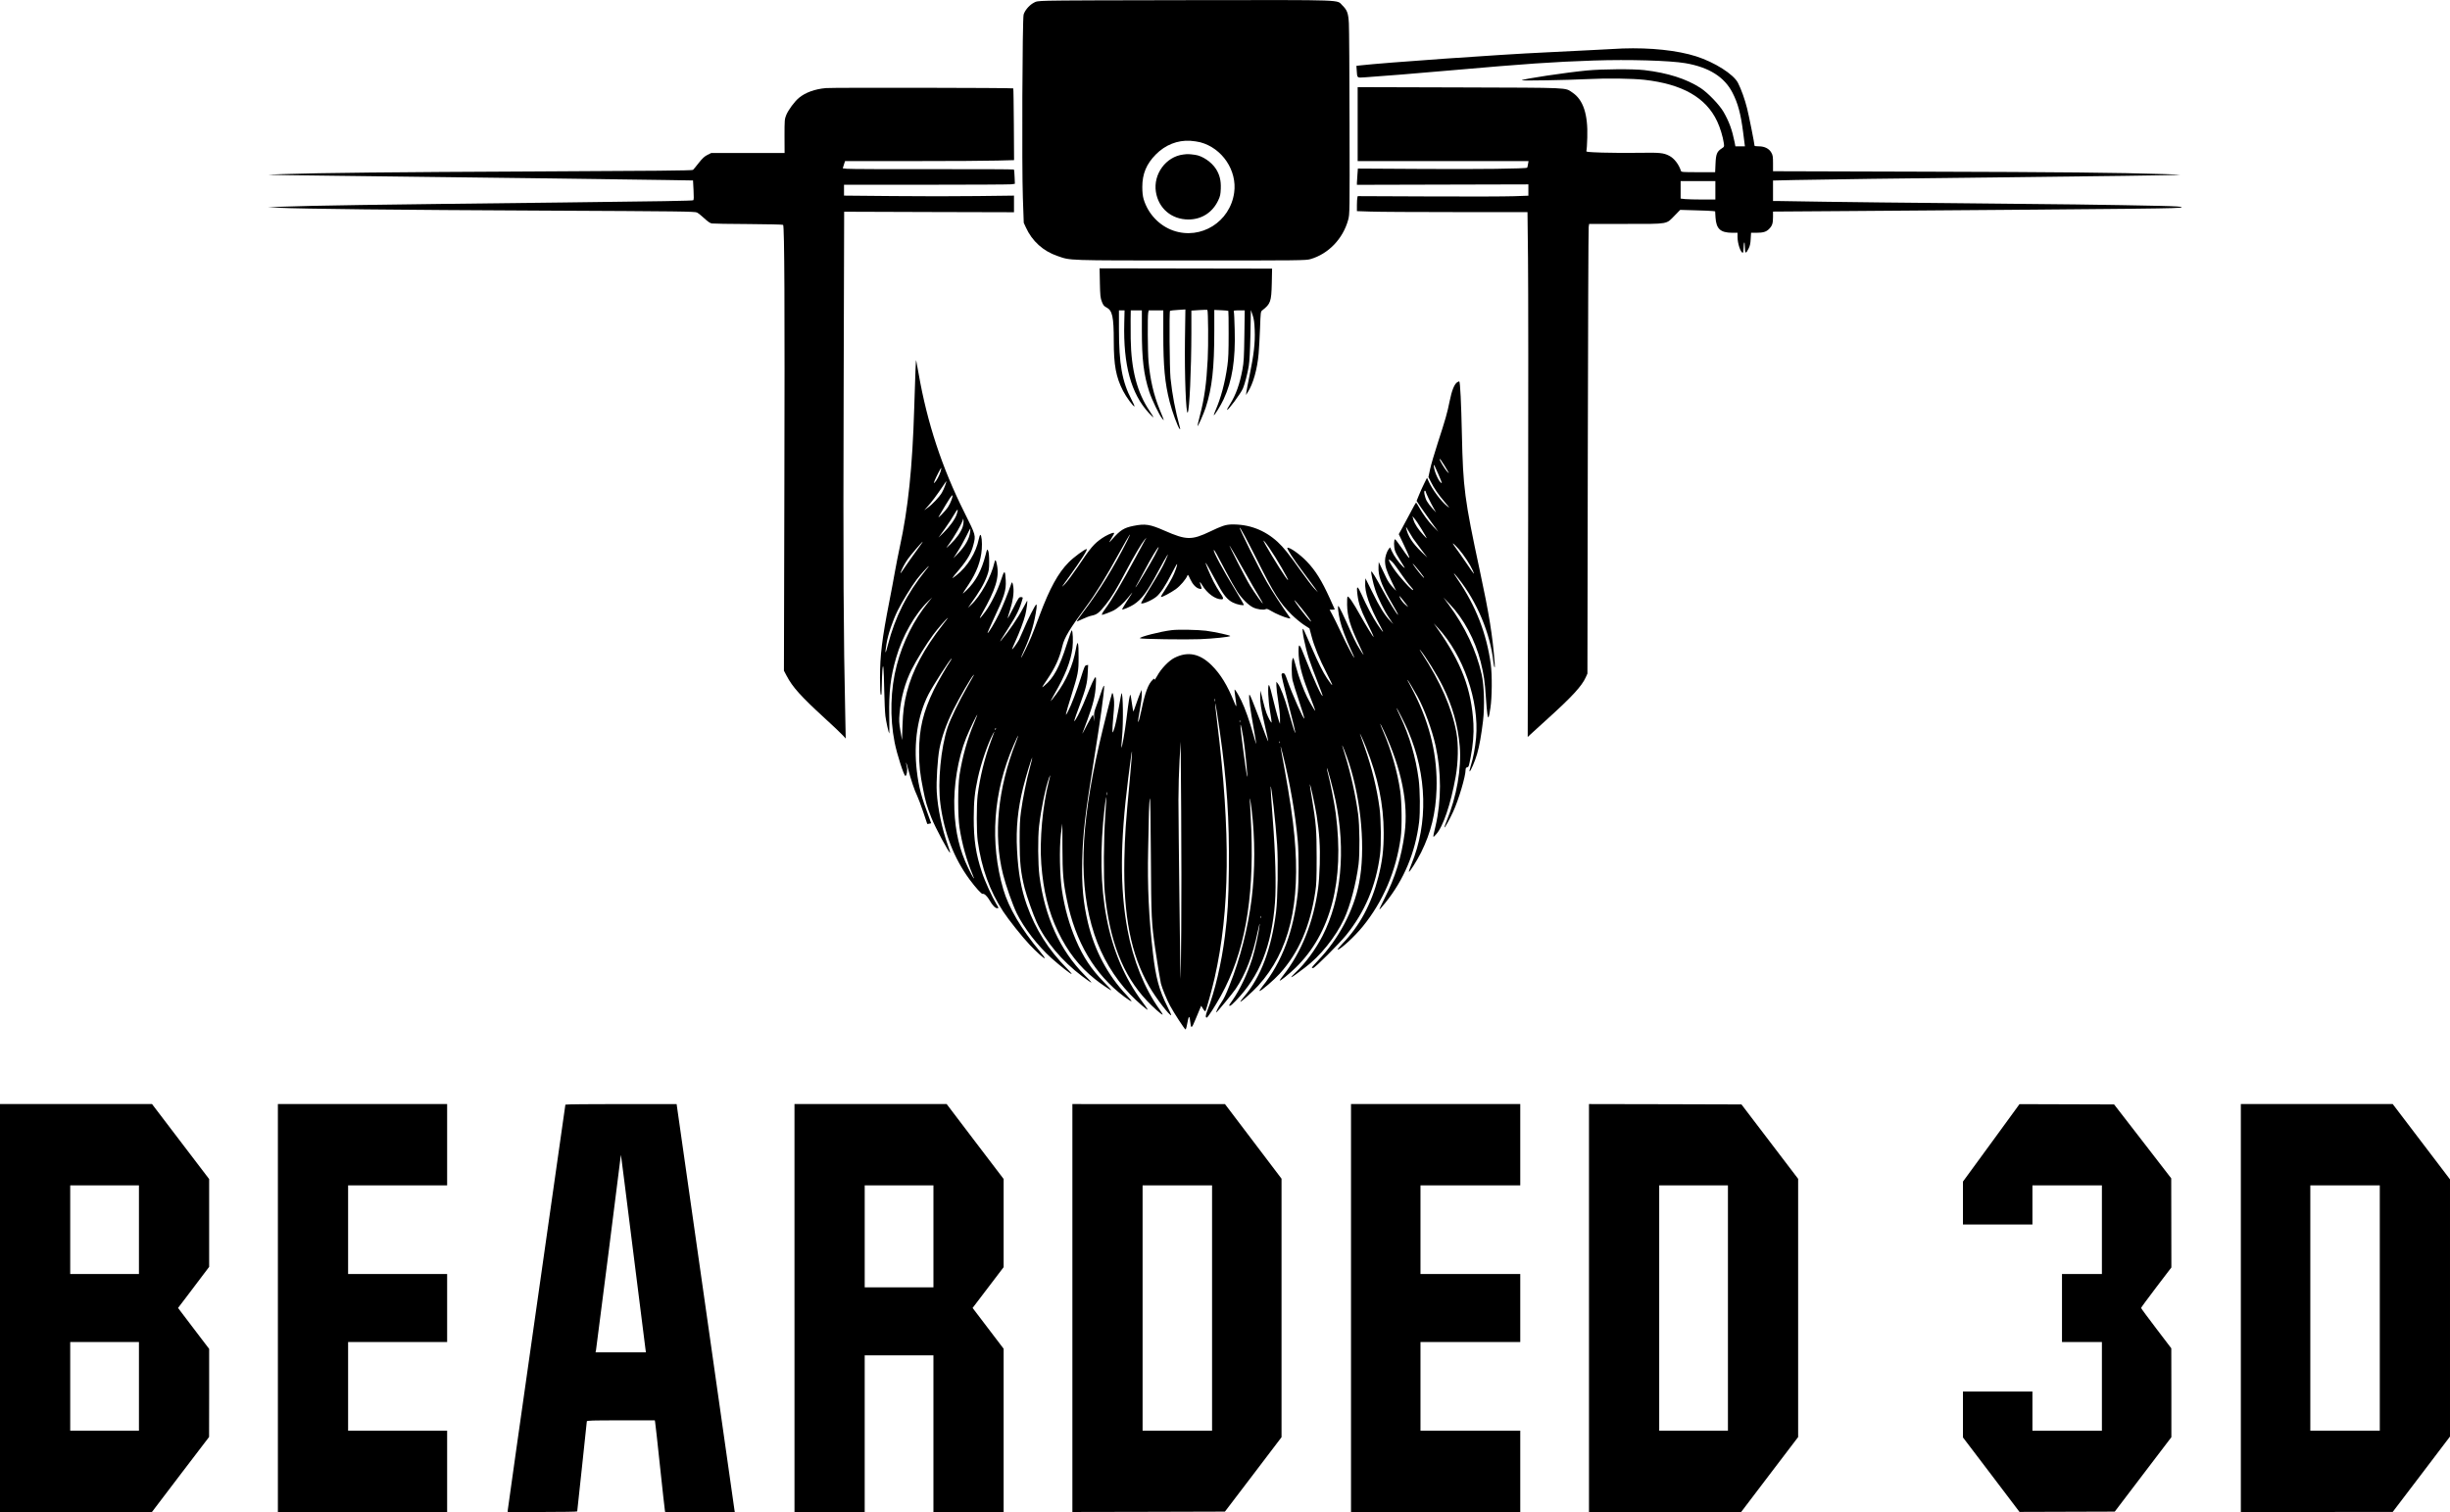 <?xml version="1.0" standalone="no"?>
<!DOCTYPE svg PUBLIC "-//W3C//DTD SVG 20010904//EN"
 "http://www.w3.org/TR/2001/REC-SVG-20010904/DTD/svg10.dtd">
<svg version="1.0" xmlns="http://www.w3.org/2000/svg"
 width="3315pt" height="2046pt" viewBox="0 0 3315 2046"
 preserveAspectRatio="xMidYMid meet">
<g transform="translate(0,2046) scale(0.1,-0.1)"
fill="#000000" stroke="none">
<path d="M14184 20450 c-157 -5 -162 -6 -210 -35 -56 -35 -109 -100 -124 -153
-17 -61 -25 -2067 -10 -2477 l12 -340 29 -63 c84 -185 234 -321 430 -387 181
-62 94 -59 1799 -60 1476 0 1558 1 1619 18 245 70 443 276 513 534 20 77 21
88 18 1308 -1 677 -5 1284 -9 1350 -8 138 -23 178 -88 242 -82 79 84 73 -1977
71 -1013 -1 -1913 -4 -2002 -8z m2056 -1915 c297 -79 501 -382 459 -682 -55
-396 -450 -642 -822 -514 -191 66 -344 228 -403 426 -12 41 -18 93 -18 165 0
178 56 312 184 441 128 129 293 194 465 184 44 -3 105 -12 135 -20z"/>
<path d="M16010 18369 c-235 -29 -408 -266 -370 -506 36 -224 212 -373 441
-373 178 0 325 95 402 258 27 57 32 81 35 162 4 105 -15 184 -64 262 -60 95
-185 180 -285 193 -85 11 -94 12 -159 4z"/>
<path d="M21955 19804 c-49 -2 -256 -13 -460 -24 -203 -11 -473 -24 -600 -30
-577 -26 -2167 -138 -2491 -175 l-51 -6 4 -57 c8 -113 -1 -105 116 -98 245 17
662 50 1182 96 1003 88 1355 112 1905 131 487 16 1033 0 1245 -36 319 -55 527
-186 637 -400 74 -144 111 -284 143 -530 8 -66 17 -137 20 -157 l5 -38 -64 0
-65 0 -11 58 c-34 167 -74 276 -149 407 -55 96 -213 260 -311 324 -193 125
-445 205 -760 242 -153 18 -570 15 -780 -5 -281 -27 -862 -114 -879 -132 -9
-9 622 2 899 16 247 13 597 8 760 -10 514 -58 833 -240 984 -561 39 -81 80
-216 90 -294 7 -50 7 -51 -30 -75 -63 -41 -77 -77 -82 -207 l-5 -113 -229 0
c-209 0 -229 1 -234 18 -27 86 -91 170 -158 204 -78 40 -126 45 -417 40 -151
-2 -373 -1 -493 3 -196 7 -217 9 -211 24 4 9 10 90 12 181 10 315 -55 511
-203 609 -103 68 -5 63 -1526 68 l-1378 4 0 -501 0 -500 1156 0 1156 0 -7 -42
c-4 -24 -9 -45 -11 -47 -13 -14 -661 -22 -1420 -17 l-871 5 -6 -82 c-4 -45 -7
-95 -7 -110 l0 -28 1160 3 1160 3 0 -76 0 -77 -197 -7 c-109 -4 -628 -6 -1155
-3 l-957 4 -5 -20 c-3 -12 -6 -57 -6 -102 l0 -81 182 -6 c99 -4 619 -7 1153
-7 l973 0 7 -627 c4 -346 5 -1944 2 -3552 l-6 -2924 37 35 c20 19 132 120 247
225 315 285 448 430 500 545 l24 53 5 3000 c3 1650 8 3019 12 3043 l6 42 502
0 c583 0 537 -7 656 114 l74 76 206 -6 c113 -3 219 -7 236 -10 l31 -4 5 -83
c10 -154 66 -206 226 -207 l72 0 0 -58 c0 -86 42 -212 71 -212 5 0 10 24 10
53 2 97 17 120 18 29 1 -97 12 -103 50 -27 19 36 26 70 29 132 l5 83 71 0 c93
0 135 13 173 52 43 44 53 76 53 162 l0 73 1003 7 c1333 9 3136 24 3905 32 476
5 622 10 622 19 0 9 -74 14 -292 19 -625 14 -1523 26 -2718 36 -685 6 -1504
15 -1820 20 -316 6 -603 10 -637 10 l-63 0 0 139 0 138 293 7 c372 8 1496 23
2762 36 1260 13 2448 30 2453 34 1 2 -93 7 -210 10 -637 20 -1423 28 -3260 33
l-2038 6 0 106 c0 91 -3 112 -23 146 -30 54 -92 85 -169 85 -32 0 -58 3 -58 8
0 26 -76 408 -101 506 -31 123 -78 256 -123 344 -59 117 -316 280 -567 360
-250 80 -616 119 -994 106z m1255 -1919 l0 -125 -174 0 c-95 0 -201 3 -235 6
l-61 7 0 118 0 119 235 0 235 0 0 -125z"/>
<path d="M11175 19268 c-148 -13 -277 -59 -366 -133 -60 -51 -142 -162 -171
-232 -22 -55 -23 -70 -23 -285 l1 -228 -496 0 -496 0 -52 -26 c-40 -20 -68
-46 -117 -108 -35 -46 -71 -88 -78 -95 -11 -9 -532 -14 -2128 -21 -1950 -9
-2898 -19 -3417 -36 -112 -3 -202 -8 -200 -9 2 -2 424 -8 938 -14 1519 -18
4057 -50 4446 -57 l361 -6 7 -131 c5 -91 4 -132 -4 -137 -12 -7 -449 -15
-1765 -30 -2694 -31 -3355 -41 -3790 -57 l-200 -7 140 -7 c304 -16 1635 -30
3587 -39 1863 -9 2051 -11 2079 -26 18 -9 62 -45 99 -79 47 -44 78 -65 101
-69 19 -3 242 -7 496 -8 254 -2 465 -6 469 -11 18 -18 23 -1122 17 -3503 l-6
-2530 37 -70 c80 -152 190 -275 511 -569 121 -111 235 -219 254 -241 l34 -38
-6 304 c-24 1072 -29 2057 -22 4365 l7 2460 1149 -4 1149 -3 0 113 0 112 -492
-6 c-271 -4 -788 -4 -1150 0 l-658 6 0 74 0 73 1109 0 c609 0 1129 3 1156 6
l47 7 -4 93 c-1 51 -6 96 -10 100 -4 4 -500 6 -1103 5 -603 -1 -1122 1 -1154
5 l-58 6 15 49 16 49 916 0 c504 0 1019 3 1144 7 l227 6 -3 483 c-2 265 -5
485 -8 488 -9 8 -2436 12 -2535 4z"/>
<path d="M14882 16632 c4 -176 7 -203 27 -255 18 -47 30 -61 62 -77 80 -41 99
-126 99 -454 0 -328 30 -490 126 -676 42 -82 136 -210 154 -210 5 0 -13 42
-40 93 -127 241 -170 482 -170 955 l0 252 38 0 38 0 -4 -167 c-15 -572 92
-961 334 -1223 31 -33 58 -59 60 -57 2 2 -21 42 -53 88 -168 250 -247 554
-254 974 -1 77 -2 195 -1 263 l2 122 75 0 75 0 0 -273 c0 -387 25 -597 100
-828 35 -107 137 -319 176 -364 30 -35 30 -37 -34 120 -82 201 -129 403 -152
655 -11 125 -14 608 -4 659 l7 31 98 0 99 0 0 -317 c0 -446 21 -665 86 -920
33 -131 112 -346 135 -367 9 -8 10 -5 5 14 -67 250 -104 445 -128 670 -13 125
-19 902 -7 914 3 3 51 9 107 12 l101 7 -6 -419 c-6 -473 14 -1002 37 -977 24
25 49 579 50 1079 l0 301 106 7 c59 4 108 5 110 3 12 -11 15 -480 5 -667 -17
-333 -44 -527 -107 -769 -19 -73 -33 -135 -31 -137 7 -7 83 167 111 251 86
265 116 530 116 1036 l0 285 93 -4 c50 -2 94 -6 97 -9 2 -2 5 -142 4 -311 0
-239 -3 -335 -17 -432 -32 -230 -89 -440 -162 -607 -14 -31 -23 -58 -21 -61 8
-7 96 135 132 214 117 251 162 535 150 945 -3 125 -8 234 -12 243 -5 14 4 16
71 16 l77 0 -5 -342 c-4 -290 -8 -361 -26 -457 -37 -198 -87 -340 -167 -469
-26 -40 -44 -75 -41 -78 12 -12 185 221 215 291 24 56 62 200 78 300 11 69 18
203 23 430 l6 330 24 -70 c18 -54 24 -100 28 -205 7 -167 -13 -335 -68 -603
-22 -106 -42 -210 -45 -232 l-5 -40 25 40 c72 111 128 311 146 520 6 66 14
221 19 344 8 220 8 225 32 243 111 87 121 116 127 368 l4 195 -1167 2 -1167 2
4 -197z"/>
<path d="M12387 15450 c-3 -80 -11 -310 -17 -511 -24 -801 -82 -1364 -196
-1884 -19 -88 -48 -236 -65 -330 -16 -93 -50 -273 -75 -400 -100 -510 -127
-731 -127 -1038 0 -150 4 -222 12 -230 8 -8 11 23 12 123 1 74 5 169 8 210 11
124 19 37 25 -265 3 -148 10 -308 16 -355 10 -77 43 -226 52 -236 2 -2 2 105
0 237 -6 330 17 525 93 788 84 293 256 595 435 766 l53 50 -52 -64 c-194 -237
-346 -540 -427 -851 -86 -329 -96 -709 -29 -1047 33 -165 126 -453 146 -453
17 0 30 77 19 122 -20 87 -8 70 16 -22 35 -138 91 -305 124 -369 15 -31 51
-128 81 -216 29 -88 54 -162 55 -164 2 -2 14 -1 28 3 l25 6 -30 83 c-103 274
-139 410 -164 625 -45 384 11 749 158 1037 60 116 285 466 310 482 7 4 3 -6
-8 -22 -62 -94 -182 -302 -229 -399 -145 -298 -200 -529 -200 -836 0 -195 11
-295 55 -515 32 -163 51 -227 111 -380 52 -133 241 -485 253 -473 3 2 -11 49
-31 103 -78 218 -136 496 -149 715 -9 142 11 456 36 587 32 165 91 331 188
528 79 159 243 443 273 470 14 13 17 19 -82 -155 -114 -199 -230 -439 -268
-551 -93 -283 -136 -744 -98 -1039 52 -393 182 -731 394 -1020 83 -112 164
-202 178 -196 20 8 63 -32 95 -89 36 -64 75 -105 100 -105 25 0 24 1 -11 58
-53 87 -157 314 -193 425 -84 251 -112 440 -112 737 1 233 13 348 56 545 44
199 135 465 203 591 30 54 29 52 -25 -92 -86 -228 -151 -494 -181 -734 -16
-137 -16 -498 1 -620 51 -368 163 -677 344 -954 75 -114 259 -345 361 -453 90
-95 194 -188 202 -180 4 3 -25 43 -63 89 -254 303 -425 594 -498 843 -185 635
-137 1319 138 1948 33 76 61 136 63 134 2 -2 -12 -43 -31 -92 -245 -623 -307
-1259 -174 -1785 38 -152 130 -413 185 -527 98 -200 285 -442 471 -609 118
-105 257 -214 272 -214 6 0 -23 35 -65 77 -250 253 -422 525 -540 854 -77 217
-117 438 -133 744 -16 300 10 556 83 850 42 166 116 408 123 401 2 -1 -13 -61
-32 -132 -44 -158 -98 -425 -121 -599 -14 -97 -18 -197 -18 -395 0 -287 16
-435 68 -640 29 -112 115 -356 161 -456 119 -261 345 -530 615 -733 67 -51
124 -90 127 -87 3 2 -38 48 -91 100 -335 338 -540 788 -612 1343 -20 155 -23
519 -5 673 26 227 89 531 135 655 21 56 19 36 -4 -53 -84 -331 -125 -785 -101
-1113 27 -363 97 -646 227 -917 129 -269 288 -473 499 -641 78 -63 208 -151
222 -151 4 0 -41 48 -99 108 -172 175 -281 339 -381 572 -88 206 -151 427
-188 670 -30 196 -37 565 -15 760 10 79 18 145 19 146 1 1 2 -145 2 -324 1
-350 10 -462 60 -707 115 -571 376 -1012 775 -1311 47 -35 91 -64 99 -64 7 0
-23 38 -67 85 -254 268 -432 603 -522 980 -64 269 -85 502 -77 845 9 368 40
629 162 1380 80 495 134 882 135 970 0 29 -18 -7 -45 -90 -15 -47 -43 -125
-61 -173 -29 -77 -33 -97 -30 -160 3 -55 2 -60 -3 -20 -3 28 -9 55 -13 58 -4
4 -39 -55 -78 -131 -39 -77 -68 -130 -65 -119 4 11 34 92 67 180 78 210 108
332 115 474 5 89 3 112 -6 106 -15 -9 -54 -93 -122 -263 -58 -144 -108 -250
-144 -307 -34 -53 -29 -33 51 184 88 238 105 305 111 439 l6 114 -24 -4 c-20
-3 -28 -21 -74 -168 -55 -176 -129 -370 -176 -460 -27 -50 -29 -52 -23 -20 3
19 33 121 66 225 97 311 102 336 102 530 1 211 -12 251 -37 111 -38 -216 -133
-433 -265 -608 -40 -54 -75 -98 -77 -98 -2 0 21 44 52 98 146 252 221 444 244
622 11 87 5 240 -10 240 -4 0 -35 -89 -70 -197 -95 -300 -177 -451 -299 -551
-43 -36 -43 -36 32 76 115 170 170 291 211 462 26 111 99 232 320 530 134 181
269 400 462 752 124 225 174 299 93 138 -180 -358 -382 -686 -597 -967 -51
-68 -89 -123 -84 -123 5 0 42 16 82 35 39 19 97 40 128 46 65 14 95 38 181
146 79 98 150 215 276 455 109 206 210 376 252 426 l24 27 -20 -35 c-11 -19
-66 -120 -122 -225 -187 -347 -326 -583 -420 -710 -35 -47 -48 -75 -37 -75 12
0 120 41 152 58 60 31 138 100 196 172 81 102 80 98 -19 -54 -34 -54 -61 -100
-59 -103 8 -7 106 34 156 66 108 70 181 168 329 444 132 245 169 299 98 144
-41 -90 -86 -168 -222 -389 -57 -92 -104 -172 -104 -178 0 -26 142 33 206 85
56 46 125 151 208 315 37 72 69 130 72 128 8 -9 -29 -115 -67 -188 -21 -41
-65 -115 -98 -165 -34 -49 -57 -91 -52 -93 15 -5 130 56 199 105 61 43 143
140 158 185 5 18 12 10 38 -48 33 -71 78 -119 122 -130 32 -8 37 -3 26 27 -27
73 -21 81 15 20 66 -110 176 -191 260 -191 34 0 29 20 -22 94 -24 36 -63 101
-85 145 -45 90 -113 251 -108 256 3 4 60 -97 172 -304 72 -135 128 -201 199
-235 56 -28 147 -45 147 -29 0 5 -52 93 -114 196 -167 272 -306 530 -292 544
6 6 41 -56 157 -279 59 -114 132 -242 160 -285 65 -97 152 -183 215 -213 53
-26 142 -38 169 -23 13 8 31 2 72 -23 63 -38 182 -88 233 -99 33 -7 34 -7 20
13 -94 131 -238 352 -311 479 -106 185 -379 733 -365 733 10 0 100 -169 235
-437 227 -455 309 -584 470 -743 48 -47 121 -107 163 -135 l76 -49 26 -98 c37
-143 105 -310 212 -518 91 -179 92 -196 0 -60 -54 81 -118 208 -208 415 -110
252 -112 255 -119 255 -19 0 31 -248 80 -398 21 -64 73 -204 115 -311 42 -107
75 -196 72 -198 -13 -13 -127 236 -237 516 -77 198 -89 209 -89 86 0 -144 39
-308 127 -534 68 -176 103 -271 99 -271 -5 0 -79 125 -111 189 -45 91 -113
271 -145 392 -42 154 -40 149 -52 119 -15 -36 -14 -214 1 -285 7 -33 47 -160
88 -283 41 -122 73 -228 71 -234 -8 -22 -165 332 -229 514 -29 85 -37 98 -56
98 -18 0 -23 -6 -23 -24 0 -14 32 -150 71 -303 86 -338 119 -476 115 -481 -5
-5 -37 95 -95 298 -51 181 -107 326 -141 370 l-20 25 0 -55 c0 -30 11 -125 25
-210 14 -85 25 -189 24 -230 l0 -75 -15 40 c-8 22 -28 94 -45 160 -60 248 -82
325 -90 325 -19 0 -9 -217 16 -360 13 -79 23 -145 21 -147 -7 -7 -46 65 -70
128 -13 35 -37 118 -52 184 l-29 120 -3 -70 c-4 -88 9 -172 64 -410 24 -104
44 -197 44 -205 -1 -8 -22 44 -49 115 -26 72 -83 222 -127 334 -66 171 -80
199 -82 170 -5 -46 12 -171 59 -433 22 -120 38 -220 36 -222 -2 -2 -18 51 -37
119 -50 183 -115 367 -166 470 -46 92 -83 151 -90 145 -2 -2 3 -49 11 -103 20
-142 18 -150 -16 -65 -91 226 -184 378 -305 498 -160 158 -320 191 -500 102
-78 -38 -185 -150 -236 -245 -21 -38 -38 -61 -38 -51 0 18 -1 18 -24 -3 -59
-55 -103 -173 -151 -406 -48 -228 -64 -216 -20 15 14 73 25 160 24 194 l-1 61
-19 -40 c-10 -22 -35 -89 -55 -148 -20 -60 -38 -107 -40 -105 -2 2 -10 53 -19
113 -8 59 -17 110 -19 112 -10 10 -25 -81 -56 -337 -21 -167 -59 -384 -67
-376 -2 2 1 59 8 127 20 204 15 629 -7 607 -2 -2 -19 -94 -38 -204 -19 -109
-45 -230 -58 -269 -21 -64 -23 -67 -26 -37 -2 19 4 110 12 202 12 122 14 186
7 235 -9 62 -16 84 -24 74 -7 -7 -126 -482 -171 -679 -264 -1150 -285 -1929
-69 -2582 101 -306 268 -586 484 -813 93 -97 247 -230 237 -205 -3 8 -36 56
-73 105 -474 635 -640 1496 -508 2635 9 80 18 139 21 132 2 -7 -4 -124 -14
-260 -21 -298 -24 -836 -6 -1027 64 -656 244 -1120 569 -1465 76 -82 198 -190
213 -190 6 0 -12 30 -39 68 -205 284 -359 665 -436 1085 -103 562 -100 1170
10 2042 44 348 47 366 52 361 2 -2 -12 -174 -31 -383 -55 -583 -66 -743 -73
-1078 -14 -758 88 -1280 337 -1714 87 -152 280 -404 297 -388 2 3 -20 54 -50
113 -113 225 -159 394 -197 724 -56 479 -76 912 -65 1400 5 201 10 433 11 515
2 83 7 164 12 180 6 19 11 -255 14 -775 5 -848 8 -904 59 -1260 25 -176 66
-422 77 -470 16 -63 82 -223 124 -300 52 -97 198 -320 208 -320 8 0 18 40 35
133 11 55 22 45 29 -26 11 -102 19 -100 70 25 26 62 54 130 63 151 l16 37 25
-41 c13 -22 28 -37 32 -32 10 11 93 309 124 448 207 913 218 1965 36 3453 -49
394 -29 332 34 -113 97 -674 131 -1197 123 -1867 -5 -424 -16 -611 -53 -903
-46 -367 -137 -754 -236 -1004 -27 -69 -30 -101 -10 -101 14 0 113 154 192
297 317 578 446 1282 411 2237 -7 171 -15 338 -18 371 -11 112 5 51 21 -80 49
-399 49 -830 1 -1220 -49 -391 -155 -808 -297 -1164 -55 -138 -76 -182 -114
-238 -35 -51 -78 -136 -66 -132 14 6 217 253 261 317 135 200 231 450 302 792
16 74 26 110 23 80 -10 -98 -63 -344 -99 -458 -68 -214 -168 -424 -274 -575
-46 -64 -47 -67 -28 -67 8 0 43 30 78 68 324 338 484 737 530 1327 18 229 6
669 -31 1144 -17 222 -30 413 -28 425 8 51 70 -500 88 -782 16 -237 8 -729
-14 -912 -61 -493 -205 -879 -430 -1143 -32 -37 -56 -70 -54 -73 8 -7 170 139
243 219 420 464 575 1104 489 2027 -21 230 -66 533 -129 880 -70 379 -71 392
-30 230 97 -382 173 -818 205 -1185 14 -160 14 -553 0 -690 -54 -520 -215
-947 -479 -1273 -28 -34 -45 -62 -38 -62 22 0 197 151 272 234 258 286 411
640 482 1111 15 98 18 183 18 460 0 369 -8 464 -65 809 -17 99 -29 181 -27
182 7 8 69 -278 92 -421 37 -237 49 -424 42 -659 -3 -116 -13 -262 -22 -325
-64 -463 -224 -864 -473 -1181 -28 -35 -49 -66 -47 -69 8 -8 122 84 214 173
477 463 663 1173 545 2084 -17 133 -75 431 -105 541 -11 40 -18 75 -16 78 7 7
87 -288 117 -435 142 -682 79 -1341 -176 -1837 -95 -185 -232 -371 -367 -497
-33 -32 -59 -59 -56 -62 2 -2 29 14 60 37 30 23 87 66 127 95 201 149 414 413
528 657 83 178 162 478 196 740 18 148 15 521 -6 680 -34 251 -98 543 -177
799 -17 55 -33 106 -35 115 -20 70 56 -121 90 -228 168 -523 223 -1175 135
-1621 -73 -372 -275 -754 -553 -1045 -47 -50 -86 -93 -86 -97 0 -5 7 -8 16 -8
24 0 350 326 447 445 255 315 404 669 459 1085 18 138 14 477 -6 635 -36 266
-102 540 -200 818 -29 83 -57 161 -60 172 -21 60 31 -52 75 -162 163 -408 240
-776 241 -1158 1 -231 -19 -392 -72 -600 -93 -366 -254 -665 -484 -902 -44
-46 -74 -83 -67 -83 37 0 230 178 338 311 277 340 452 750 515 1204 19 134 15
484 -6 630 -37 256 -123 558 -226 795 -27 63 -48 115 -46 117 2 2 25 -43 51
-99 239 -514 333 -977 280 -1385 -43 -323 -127 -597 -275 -887 -39 -76 -69
-140 -66 -143 2 -2 38 37 79 89 254 316 406 679 458 1093 16 131 13 438 -6
580 -40 302 -123 583 -250 853 -30 61 -52 112 -50 112 8 0 116 -212 158 -311
256 -601 272 -1247 45 -1802 -22 -54 -38 -101 -35 -104 9 -8 110 152 165 262
134 270 198 532 209 855 14 441 -83 863 -299 1295 -33 66 -69 135 -80 153 -11
17 -17 32 -14 32 5 0 81 -125 133 -220 95 -172 199 -456 247 -670 79 -357 79
-744 0 -1085 -41 -174 -41 -167 6 -116 95 103 198 404 266 782 34 193 39 433
10 594 -59 329 -215 687 -468 1075 -27 41 -37 62 -23 45 66 -75 233 -343 305
-490 133 -268 207 -532 231 -815 25 -299 -42 -679 -177 -1009 -19 -46 -33 -85
-30 -88 6 -6 67 104 117 212 74 160 169 479 169 568 0 20 6 30 20 34 23 6 23
7 49 140 31 157 44 314 37 448 -26 469 -161 826 -488 1290 l-49 70 56 -60
c345 -370 561 -993 517 -1488 -13 -140 -37 -269 -72 -380 -12 -38 -19 -71 -16
-75 10 -9 74 139 101 234 31 106 58 259 81 449 23 200 15 477 -19 631 -72 320
-223 641 -443 939 l-74 100 86 -90 c188 -196 344 -487 418 -780 43 -175 57
-265 71 -485 14 -210 25 -284 37 -264 4 5 15 62 24 125 22 139 24 450 5 589
-56 415 -202 789 -447 1148 -72 106 -68 111 10 13 250 -313 431 -745 472
-1126 10 -87 25 -104 18 -20 -29 378 -76 669 -203 1260 -206 963 -225 1108
-241 1838 -9 421 -23 703 -35 715 -2 3 -15 -2 -29 -11 -38 -25 -73 -111 -101
-252 -34 -167 -57 -248 -160 -564 -46 -142 -94 -305 -106 -362 l-22 -105 33
-64 c45 -90 100 -170 189 -275 70 -83 72 -87 29 -52 -84 69 -199 223 -247 332
l-23 50 -37 -75 c-21 -41 -53 -112 -71 -157 l-33 -81 63 -94 c35 -51 101 -145
147 -208 l84 -115 -69 71 c-69 71 -142 170 -198 271 -16 29 -31 53 -34 53 -3
0 -38 -62 -77 -138 -40 -75 -92 -171 -115 -214 l-42 -76 66 -139 c36 -76 69
-149 73 -163 7 -24 6 -24 -11 -7 -10 9 -52 68 -94 130 -42 61 -80 111 -85 110
-17 -4 -17 -102 0 -154 9 -27 38 -82 65 -123 26 -40 53 -84 60 -97 11 -21 9
-21 -20 6 -50 47 -121 145 -147 205 l-25 54 -19 -24 c-26 -36 -49 -107 -49
-156 0 -75 19 -138 86 -275 l64 -134 -49 53 c-28 28 -63 80 -80 115 -16 34
-47 98 -68 142 l-38 80 -3 -67 c-5 -115 35 -233 149 -435 34 -59 74 -132 91
-160 16 -29 27 -53 24 -53 -12 0 -139 205 -211 340 -88 164 -144 255 -151 247
-8 -8 24 -160 53 -246 34 -107 120 -281 187 -381 l57 -85 -47 50 c-72 76 -137
181 -237 385 l-92 185 -3 -50 c-9 -140 51 -315 208 -605 56 -104 39 -90 -45
35 -63 95 -145 249 -211 398 -59 132 -74 130 -56 -7 14 -111 45 -201 119 -349
58 -117 104 -217 99 -217 -8 0 -109 165 -176 285 -100 180 -164 274 -177 261
-5 -4 -7 -53 -6 -109 3 -157 41 -287 159 -536 35 -74 64 -137 64 -140 0 -9
-50 67 -87 133 -19 33 -59 117 -90 186 -89 202 -156 340 -165 340 -11 0 0 -97
23 -198 21 -92 82 -253 152 -404 25 -54 44 -98 42 -98 -10 0 -105 179 -179
339 -47 101 -102 213 -121 247 l-35 64 35 0 c19 0 35 2 35 4 0 2 -30 68 -66
147 -111 244 -194 378 -313 502 -92 96 -232 195 -262 185 -15 -5 85 -160 216
-333 66 -88 138 -185 159 -215 l38 -55 -52 55 c-28 30 -110 138 -183 240 -164
231 -230 312 -309 386 -177 163 -392 244 -632 237 -74 -3 -126 -20 -280 -94
-253 -121 -324 -119 -619 10 -198 87 -261 97 -421 65 -129 -26 -178 -57 -290
-184 -50 -58 -49 -52 15 55 17 29 18 35 6 35 -25 0 -104 -37 -155 -72 -111
-76 -158 -132 -332 -392 -62 -92 -139 -196 -172 -230 -54 -56 -49 -48 50 89
173 240 266 385 244 385 -25 0 -175 -111 -242 -179 -144 -146 -256 -350 -394
-718 -41 -111 -91 -240 -111 -288 -37 -91 -132 -285 -139 -285 -3 0 18 51 46
113 87 193 137 367 163 560 4 28 2 47 -4 47 -12 0 -117 -205 -170 -335 -23
-55 -51 -118 -62 -140 -27 -49 -90 -137 -95 -132 -2 2 16 47 41 100 56 121
117 282 138 367 17 68 34 199 24 190 -3 -3 -26 -45 -52 -95 -74 -141 -194
-317 -303 -445 -24 -27 -3 7 91 153 126 197 164 275 204 420 3 13 -2 17 -24
17 -26 0 -33 -10 -101 -146 -41 -80 -76 -144 -78 -142 -2 2 13 53 32 113 39
121 55 233 45 312 -8 56 -17 75 -25 52 -52 -148 -121 -319 -167 -414 -55 -115
-148 -269 -157 -261 -2 3 29 73 68 158 163 346 185 415 178 557 -7 141 -19
142 -62 7 -48 -148 -138 -330 -214 -433 -79 -106 -96 -114 -43 -22 183 323
233 485 201 653 -14 73 -25 83 -35 34 -42 -189 -188 -455 -316 -573 l-43 -40
25 35 c133 184 192 284 235 400 24 66 28 90 28 190 0 75 -5 125 -13 145 -14
30 -14 30 -36 -55 -55 -213 -133 -358 -260 -480 -65 -62 -65 -63 28 77 112
168 169 321 181 483 7 91 -3 189 -19 193 -5 1 -15 -26 -22 -60 -37 -183 -153
-370 -303 -488 -76 -59 -76 -58 45 86 109 131 157 216 185 325 34 132 36 125
-123 443 -301 602 -500 1204 -617 1871 -17 96 -32 180 -34 185 -2 6 -6 -55 -9
-135z m7156 -1287 c71 -117 74 -125 34 -80 -30 33 -97 144 -97 161 0 16 13 -1
63 -81z m-83 -116 c55 -129 57 -135 35 -117 -37 30 -95 170 -95 229 0 24 7 10
60 -112z m-6734 30 c-16 -52 -57 -127 -80 -147 -14 -11 -14 -8 0 26 28 67 85
176 90 172 2 -3 -2 -26 -10 -51z m63 -184 c-10 -31 -31 -76 -45 -100 -33 -57
-129 -159 -190 -202 l-49 -35 46 50 c51 55 132 164 204 272 26 39 49 72 51 72
2 0 -6 -26 -17 -57z m6501 -84 c0 -14 68 -156 110 -229 l31 -55 -50 55 c-28
30 -62 76 -76 101 -28 53 -45 139 -26 139 6 0 11 -5 11 -11z m-6415 -112 c-9
-28 -32 -74 -50 -102 -35 -52 -150 -169 -123 -125 8 14 52 88 98 165 84 140
107 159 75 62z m70 -196 c-21 -65 -97 -170 -180 -251 l-67 -65 86 120 c47 66
105 154 128 196 46 81 60 81 33 0z m6292 -206 c84 -140 84 -141 23 -75 -70 74
-118 148 -135 206 l-14 49 30 -35 c17 -19 60 -84 96 -145z m-6212 34 c-24 -70
-82 -153 -166 -234 -52 -50 -64 -59 -42 -30 94 125 209 326 215 374 1 9 3 -1
5 -22 2 -21 -3 -60 -12 -88z m6094 -154 c19 -27 70 -97 114 -155 l80 -105 -78
75 c-126 123 -184 212 -209 325 -4 21 4 12 26 -30 19 -33 49 -82 67 -110z
m-5993 83 c-10 -85 -67 -187 -152 -275 l-74 -78 60 95 c34 52 84 143 113 202
29 59 54 107 56 107 2 1 1 -23 -3 -51z m4047 -211 c94 -135 269 -437 254 -437
-14 0 -201 295 -307 484 -47 84 -21 61 53 -47z m-4776 -44 c-52 -71 -117 -164
-147 -208 -63 -95 -75 -109 -61 -73 18 47 52 111 91 168 35 52 196 240 205
240 3 0 -37 -57 -88 -127z m7342 25 c68 -78 154 -209 187 -285 33 -74 27 -68
-92 107 -54 80 -120 173 -146 208 -58 77 -26 58 51 -30z m-2921 -264 c94 -166
193 -339 222 -384 28 -46 49 -84 47 -86 -5 -6 -105 134 -172 241 -55 87 -297
560 -277 540 6 -5 87 -146 180 -311z m-1194 179 c-64 -120 -239 -412 -257
-428 -6 -5 -3 2 6 17 10 15 58 105 109 200 94 179 187 332 195 324 3 -3 -21
-53 -53 -113z m3239 -115 c18 -24 67 -92 108 -152 41 -60 93 -129 116 -152 23
-24 38 -46 33 -49 -11 -7 -98 84 -194 199 -58 70 -117 159 -132 200 -12 30 29
3 69 -46z m351 -108 c50 -64 64 -86 49 -77 -15 9 -117 137 -138 172 -16 29
-16 28 14 -5 17 -19 51 -60 75 -90z m-6689 23 c-256 -318 -413 -630 -511
-1008 -36 -141 -43 -135 -19 15 20 124 82 307 150 446 60 121 187 329 262 427
46 60 152 177 160 177 3 0 -16 -26 -42 -57z m6500 -457 l30 -41 -27 21 c-38
30 -76 77 -88 110 -10 27 -8 26 22 -10 18 -22 47 -58 63 -80z m-1417 -54 c97
-121 156 -206 122 -177 -49 43 -244 301 -212 281 6 -4 47 -51 90 -104z m-4853
-227 c-253 -323 -410 -619 -485 -913 -38 -153 -52 -259 -59 -452 l-6 -195 -22
125 c-18 107 -20 140 -12 230 18 215 75 424 165 602 63 125 203 352 289 467
62 84 190 231 201 231 2 0 -30 -43 -71 -95z m3682 -1032 c-3 -10 -5 -4 -5 12
0 17 2 24 5 18 2 -7 2 -21 0 -30z m-3257 -297 c-90 -212 -159 -459 -197 -703
-24 -157 -24 -557 0 -713 33 -216 95 -439 173 -625 47 -111 14 -65 -56 80
-116 239 -174 483 -187 790 -13 321 48 692 160 971 42 104 143 314 151 314 2
0 -18 -51 -44 -114z m3597 12 c-3 -7 -5 -2 -5 12 0 14 2 19 5 13 2 -7 2 -19 0
-25z m42 -188 c30 -177 76 -658 51 -530 -13 63 -77 551 -84 635 -7 93 6 49 33
-105z m-3346 95 c-3 -9 -8 -14 -10 -11 -3 3 -2 9 2 15 9 16 15 13 8 -4z m3844
-187 c-3 -8 -6 -5 -6 6 -1 11 2 17 5 13 3 -3 4 -12 1 -19z m-1334 -2536 c-3
-364 -7 -661 -9 -659 -4 4 -28 2051 -29 2422 0 160 7 403 15 540 l15 250 7
-945 c4 -520 4 -1243 1 -1608z m-1006 1831 c-3 -10 -5 -2 -5 17 0 19 2 27 5
18 2 -10 2 -26 0 -35z m2080 -1665 c-3 -7 -5 -2 -5 12 0 14 2 19 5 13 2 -7 2
-19 0 -25z"/>
<path d="M15855 11933 c-149 -17 -448 -94 -431 -110 10 -11 627 -20 816 -12
177 7 394 30 406 42 9 9 -208 56 -329 72 -106 13 -377 19 -462 8z"/>
<path d="M0 2760 l0 -2760 1028 0 1028 0 386 508 387 507 1 596 0 596 -211
277 -210 277 112 147 c61 81 156 206 210 278 l99 131 0 594 0 594 -387 508
-386 507 -1029 0 -1028 0 0 -2760z m1880 1060 l0 -600 -465 0 -465 0 0 600 0
600 465 0 465 0 0 -600z m0 -2120 l0 -600 -465 0 -465 0 0 600 0 600 465 0
465 0 0 -600z"/>
<path d="M3760 2760 l0 -2760 1145 0 1145 0 0 550 0 550 -670 0 -670 0 0 600
0 600 670 0 670 0 0 460 0 460 -670 0 -670 0 0 600 0 600 670 0 670 0 0 550 0
550 -1145 0 -1145 0 0 -2760z"/>
<path d="M7650 5512 c0 -4 -175 -1236 -390 -2737 -214 -1501 -390 -2740 -390
-2752 l0 -23 470 0 c259 0 470 3 470 8 0 4 29 276 65 605 36 329 65 605 65
613 0 12 68 14 460 14 l460 0 4 -22 c3 -13 33 -282 66 -598 34 -316 63 -585
66 -597 l4 -23 471 0 471 0 -5 32 c-2 18 -179 1260 -393 2760 l-389 2728 -752
0 c-414 0 -753 -3 -753 -8z m1083 -3304 l7 -48 -341 0 -341 0 6 28 c5 21 333
2600 337 2645 1 6 74 -571 163 -1283 90 -712 165 -1316 169 -1342z"/>
<path d="M10750 2760 l0 -2760 475 0 475 0 0 1060 0 1060 465 0 465 0 0 -1060
0 -1060 475 0 475 0 0 1104 0 1105 -210 276 -210 276 210 276 210 276 0 596 0
597 -386 507 -385 507 -1030 0 -1029 0 0 -2760z m1880 970 l0 -690 -465 0
-465 0 0 690 0 690 465 0 465 0 0 -690z"/>
<path d="M14510 2760 l0 -2760 1032 2 1032 3 383 503 383 504 0 1749 0 1749
-382 504 -383 505 -1032 0 -1033 1 0 -2760z m1890 0 l0 -1660 -470 0 -470 0 0
1660 0 1660 470 0 470 0 0 -1660z"/>
<path d="M18280 2760 l0 -2760 1145 0 1145 0 0 550 0 550 -675 0 -675 0 0 600
0 600 675 0 675 0 0 460 0 460 -675 0 -675 0 0 600 0 600 675 0 675 0 0 550 0
550 -1145 0 -1145 0 0 -2760z"/>
<path d="M21500 2760 l0 -2760 1029 0 1030 0 385 507 386 507 0 1747 0 1747
-383 503 -384 504 -1031 3 -1032 2 0 -2760z m1880 0 l0 -1660 -465 0 -465 0 0
1660 0 1660 465 0 465 0 0 -1660z"/>
<path d="M26943 4995 l-383 -524 0 -290 0 -291 470 0 470 0 0 265 0 265 470 0
470 0 0 -600 0 -600 -270 0 -270 0 0 -460 0 -460 270 0 270 0 0 -600 0 -600
-470 0 -470 0 0 265 0 265 -470 0 -470 0 0 -310 0 -311 383 -504 382 -504 644
2 645 2 383 504 383 503 0 602 -1 601 -204 268 c-113 148 -205 273 -205 278 0
5 92 130 205 279 l205 269 -1 603 -1 603 -386 500 -387 500 -640 2 -640 2
-382 -524z"/>
<path d="M30320 2760 l0 -2760 1028 0 1027 1 388 510 387 510 0 1740 0 1740
-387 509 -388 510 -1027 0 -1028 0 0 -2760z m1880 0 l0 -1660 -470 0 -470 0 0
1660 0 1660 470 0 470 0 0 -1660z"/>
</g>
</svg>
